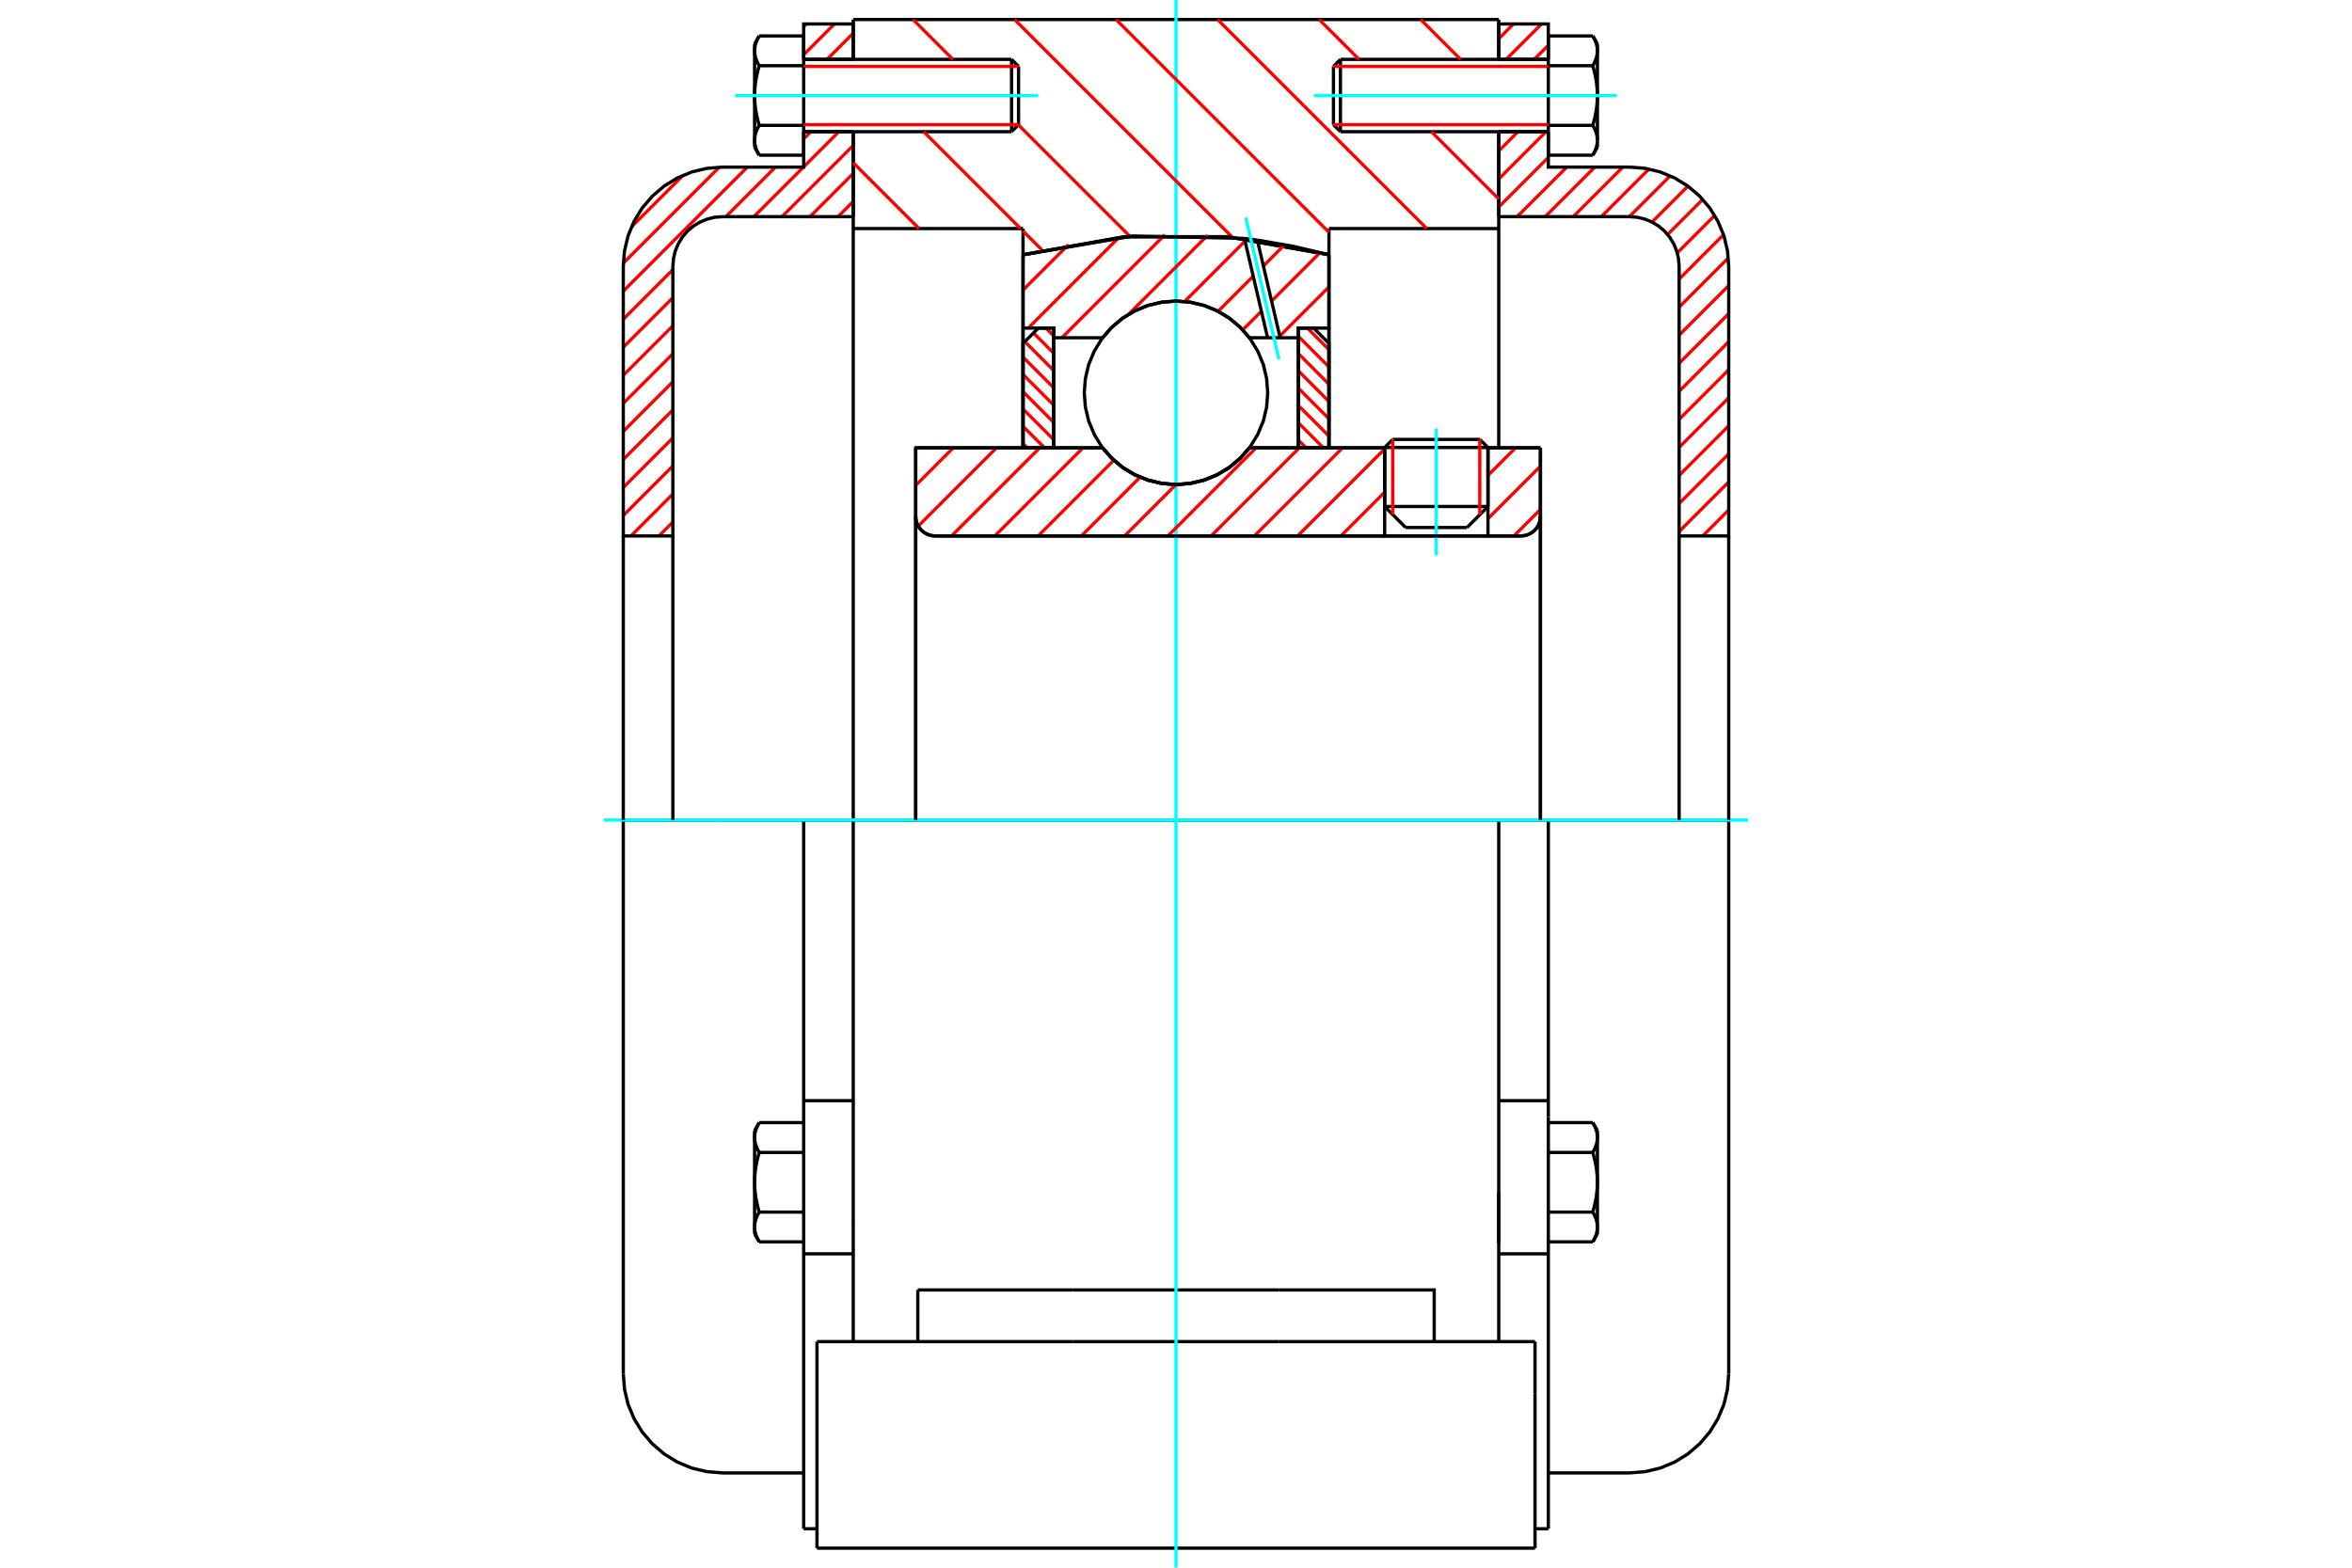 <?xml version="1.0" standalone="no"?>
<!DOCTYPE svg PUBLIC "-//W3C//DTD SVG 1.1//EN"
	"http://www.w3.org/Graphics/SVG/1.1/DTD/svg11.dtd">
<svg xmlns="http://www.w3.org/2000/svg" height="100%" width="100%" viewBox="0 0 36000 24000">
	<rect x="-1800" y="-1200" width="39600" height="26400" style="fill:#FFF"/>
	<g style="fill:none; fill-rule:evenodd" transform="matrix(1 0 0 1 0 0)">
		<g style="fill:none; stroke:#000; stroke-width:50; shape-rendering:geometricPrecision">
			<line x1="22775" y1="6851" x2="21194" y2="6851"/>
			<line x1="21318" y1="6727" x2="22650" y2="6727"/>
			<line x1="21194" y1="7754" x2="22775" y2="7754"/>
			<line x1="22454" y1="8076" x2="21515" y2="8076"/>
			<polyline points="23279,8205 23326,8201 23372,8190 23415,8172 23455,8148 23490,8118 23521,8082 23545,8042 23563,7999 23574,7953 23578,7906"/>
			<line x1="23578" y1="6856" x2="23578" y2="7906"/>
			<line x1="22775" y1="6856" x2="23578" y2="6856"/>
			<line x1="19124" y1="6856" x2="21194" y2="6856"/>
			<polyline points="16876,6856 17020,7019 17186,7158 17372,7270 17573,7351 17784,7401 18000,7418 18216,7401 18427,7351 18628,7270 18814,7158 18980,7019 19124,6856"/>
			<line x1="14016" y1="6856" x2="16876" y2="6856"/>
			<line x1="14016" y1="7906" x2="14016" y2="6856"/>
			<polyline points="14016,7906 14019,7953 14030,7999 14048,8042 14073,8082 14103,8118 14139,8148 14179,8172 14222,8190 14268,8201 14314,8205"/>
			<line x1="23279" y1="8205" x2="14314" y2="8205"/>
			<line x1="23578" y1="7906" x2="23578" y2="12554"/>
			<line x1="14016" y1="7906" x2="14016" y2="12554"/>
			<line x1="21318" y1="6727" x2="21194" y2="6851"/>
			<line x1="22775" y1="6851" x2="22650" y2="6727"/>
			<line x1="22454" y1="8076" x2="22775" y2="7754"/>
			<line x1="21194" y1="7754" x2="21515" y2="8076"/>
			<line x1="21194" y1="6851" x2="21194" y2="7754"/>
			<line x1="22775" y1="7754" x2="22775" y2="6851"/>
			<line x1="22940" y1="12554" x2="13060" y2="12554"/>
			<line x1="22940" y1="3499" x2="20341" y2="3499"/>
			<line x1="22940" y1="2016" x2="22940" y2="3499"/>
			<line x1="22940" y1="299" x2="22940" y2="909"/>
			<line x1="13060" y1="299" x2="22940" y2="299"/>
			<line x1="13060" y1="909" x2="13060" y2="299"/>
			<line x1="13060" y1="3499" x2="13060" y2="2016"/>
			<line x1="15659" y1="3499" x2="13060" y2="3499"/>
			<line x1="15659" y1="3900" x2="15659" y2="3499"/>
			<polyline points="20341,3900 18788,3624 17212,3624 15659,3900"/>
			<line x1="20341" y1="3499" x2="20341" y2="3900"/>
			<line x1="15659" y1="6856" x2="15659" y2="3900"/>
			<line x1="13060" y1="12554" x2="13060" y2="3499"/>
			<line x1="20341" y1="3900" x2="20341" y2="6856"/>
			<line x1="12505" y1="23701" x2="23495" y2="23701"/>
			<line x1="14048" y1="20539" x2="14048" y2="19748"/>
			<line x1="16419" y1="19748" x2="14048" y2="19748"/>
			<line x1="16419" y1="20539" x2="19581" y2="20539"/>
			<line x1="19581" y1="19748" x2="16419" y2="19748"/>
			<polyline points="21952,20539 21952,19748 19581,19748"/>
			<line x1="22940" y1="20539" x2="22940" y2="18735"/>
			<line x1="13060" y1="20539" x2="13060" y2="18735"/>
			<line x1="19581" y1="20539" x2="23495" y2="20539"/>
			<line x1="22940" y1="18251" x2="22940" y2="19034"/>
			<line x1="22940" y1="3499" x2="22940" y2="6856"/>
			<line x1="13060" y1="18735" x2="13060" y2="12554"/>
			<line x1="23495" y1="21330" x2="23495" y2="20539"/>
			<line x1="23495" y1="23701" x2="23495" y2="21330"/>
			<polyline points="12505,23701 12505,21330 12505,20539"/>
			<line x1="22940" y1="18735" x2="22940" y2="12554"/>
			<line x1="12505" y1="20539" x2="16419" y2="20539"/>
			<line x1="12301" y1="16850" x2="13060" y2="16850"/>
			<polyline points="12301,16850 12301,17099 12301,17150 12301,19195 12301,23404"/>
			<polyline points="11550,18784 11550,18790 11550,18796 11551,18803 11551,18809 11551,18815 11552,18821 11553,18828 11554,18834 11555,18840 11556,18846 11557,18853 11558,18859 11560,18865 11561,18871 11563,18878 11564,18884 11566,18891 11568,18897 11570,18903 11573,18910 11575,18916 11577,18923 11580,18929 11583,18936 11585,18943 11588,18949 11591,18956 11595,18963 11598,18970 11601,18977 11605,18984 11609,18991 11613,18998 11616,19005 11621,19012"/>
			<line x1="11550" y1="18890" x2="11550" y2="18784"/>
			<polyline points="11550,18099 11550,18112 11550,18124 11551,18137 11551,18149 11551,18162 11552,18174 11553,18187 11554,18199 11555,18212 11556,18224 11557,18237 11558,18249 11560,18262 11561,18274 11563,18287 11564,18300 11566,18313 11568,18325 11570,18338 11573,18351 11575,18364 11577,18377 11580,18390 11583,18403 11585,18417 11588,18430 11591,18444 11595,18457 11598,18471 11601,18485 11605,18499 11609,18513 11613,18527 11616,18541 11621,18556"/>
			<line x1="11550" y1="18784" x2="11550" y2="18099"/>
			<polyline points="11621,18556 11616,18563 11613,18570 11609,18577 11605,18584 11601,18591 11598,18598 11595,18605 11591,18611 11588,18618 11585,18625 11583,18632 11580,18638 11577,18645 11575,18651 11573,18658 11570,18664 11568,18671 11566,18677 11564,18683 11563,18690 11561,18696 11560,18702 11558,18709 11557,18715 11556,18721 11555,18727 11554,18734 11553,18740 11552,18746 11551,18752 11551,18759 11551,18765 11550,18771 11550,18777 11550,18784"/>
			<polyline points="11550,17414 11550,17421 11550,17427 11551,17433 11551,17439 11551,17446 11552,17452 11553,17458 11554,17464 11555,17471 11556,17477 11557,17483 11558,17489 11560,17496 11561,17502 11563,17508 11564,17515 11566,17521 11568,17527 11570,17534 11573,17540 11575,17547 11577,17553 11580,17560 11583,17567 11585,17573 11588,17580 11591,17587 11595,17593 11598,17600 11601,17607 11605,17614 11609,17621 11613,17628 11616,17635 11621,17643"/>
			<line x1="11550" y1="18099" x2="11550" y2="17414"/>
			<polyline points="11621,17643 11616,17657 11613,17671 11609,17685 11605,17700 11601,17713 11598,17727 11595,17741 11591,17754 11588,17768 11585,17781 11583,17795 11580,17808 11577,17821 11575,17834 11573,17847 11570,17860 11568,17873 11566,17886 11564,17898 11563,17911 11561,17924 11560,17936 11558,17949 11557,17961 11556,17974 11555,17986 11554,17999 11553,18011 11552,18024 11551,18036 11551,18049 11551,18061 11550,18074 11550,18086 11550,18099"/>
			<line x1="11550" y1="17414" x2="11550" y2="17308"/>
			<polyline points="11621,17186 11616,17193 11613,17200 11609,17208 11605,17215 11601,17222 11598,17228 11595,17235 11591,17242 11588,17249 11585,17255 11583,17262 11580,17269 11577,17275 11575,17282 11573,17288 11570,17295 11568,17301 11566,17308 11564,17314 11563,17320 11561,17327 11560,17333 11558,17339 11557,17346 11556,17352 11555,17358 11554,17364 11553,17371 11552,17377 11551,17383 11551,17389 11551,17396 11550,17402 11550,17408 11550,17414"/>
			<line x1="12301" y1="17643" x2="11621" y2="17643"/>
			<line x1="12301" y1="17186" x2="11621" y2="17186"/>
			<line x1="12301" y1="18556" x2="11621" y2="18556"/>
			<line x1="12301" y1="19012" x2="11621" y2="19012"/>
			<line x1="11058" y1="12554" x2="9540" y2="12554"/>
			<line x1="12301" y1="12554" x2="11058" y2="12554"/>
			<line x1="13060" y1="12554" x2="12301" y2="12554"/>
			<line x1="9540" y1="12554" x2="9540" y2="21031"/>
			<line x1="12301" y1="12554" x2="12301" y2="16850"/>
			<line x1="15590" y1="1909" x2="15590" y2="1017"/>
			<line x1="15483" y1="2016" x2="15483" y2="909"/>
			<polyline points="11621,1919 11616,1926 11613,1933 11609,1941 11605,1948 11601,1955 11598,1961 11595,1968 11591,1975 11588,1982 11585,1988 11583,1995 11580,2002 11577,2008 11575,2015 11573,2021 11570,2028 11568,2034 11566,2041 11564,2047 11563,2053 11561,2060 11560,2066 11558,2072 11557,2079 11556,2085 11555,2091 11554,2097 11553,2104 11552,2110 11551,2116 11551,2122 11551,2129 11550,2135 11550,2141 11550,2147"/>
			<polyline points="11550,1463 11550,1475 11550,1488 11551,1500 11551,1513 11551,1525 11552,1538 11553,1550 11554,1563 11555,1575 11556,1588 11557,1600 11558,1613 11560,1625 11561,1638 11563,1651 11564,1663 11566,1676 11568,1689 11570,1702 11573,1715 11575,1728 11577,1741 11580,1754 11583,1767 11585,1780 11588,1794 11591,1807 11595,1821 11598,1834 11601,1848 11605,1862 11609,1876 11613,1890 11616,1905 11621,1919"/>
			<line x1="11550" y1="2147" x2="11550" y2="1463"/>
			<polyline points="11550,778 11550,784 11550,790 11551,797 11551,803 11551,809 11552,815 11553,822 11554,828 11555,834 11556,840 11557,847 11558,853 11560,859 11561,866 11563,872 11564,878 11566,885 11568,891 11570,897 11573,904 11575,910 11577,917 11580,924 11583,930 11585,937 11588,943 11591,950 11595,957 11598,964 11601,971 11605,978 11609,985 11613,992 11616,999 11621,1006"/>
			<line x1="11550" y1="1463" x2="11550" y2="778"/>
			<polyline points="11621,1006 11616,1021 11613,1035 11609,1049 11605,1063 11601,1077 11598,1091 11595,1104 11591,1118 11588,1132 11585,1145 11583,1158 11580,1171 11577,1185 11575,1198 11573,1211 11570,1223 11568,1236 11566,1249 11564,1262 11563,1275 11561,1287 11560,1300 11558,1312 11557,1325 11556,1338 11555,1350 11554,1363 11553,1375 11552,1388 11551,1400 11551,1413 11551,1425 11550,1438 11550,1450 11550,1463"/>
			<line x1="11550" y1="778" x2="11550" y2="672"/>
			<polyline points="11621,550 11616,557 11613,564 11609,571 11605,578 11601,585 11598,592 11595,599 11591,606 11588,612 11585,619 11583,626 11580,632 11577,639 11575,645 11573,652 11570,658 11568,665 11566,671 11564,678 11563,684 11561,690 11560,697 11558,703 11557,709 11556,715 11555,722 11554,728 11553,734 11552,740 11551,747 11551,753 11551,759 11550,765 11550,772 11550,778"/>
			<polyline points="11550,2147 11550,2154 11550,2160 11551,2166 11551,2172 11551,2179 11552,2185 11553,2191 11554,2197 11555,2204 11556,2210 11557,2216 11558,2222 11560,2229 11561,2235 11563,2241 11564,2248 11566,2254 11568,2260 11570,2267 11573,2273 11575,2280 11577,2286 11580,2293 11583,2300 11585,2306 11588,2313 11591,2320 11595,2326 11598,2333 11601,2340 11605,2347 11609,2354 11613,2361 11616,2368 11621,2376"/>
			<line x1="11550" y1="2253" x2="11550" y2="2147"/>
			<line x1="12301" y1="550" x2="11621" y2="550"/>
			<line x1="12301" y1="1006" x2="11621" y2="1006"/>
			<line x1="12301" y1="1006" x2="12301" y2="550"/>
			<line x1="12301" y1="1919" x2="11621" y2="1919"/>
			<line x1="12301" y1="1919" x2="12301" y2="1006"/>
			<line x1="12301" y1="2376" x2="11621" y2="2376"/>
			<line x1="12301" y1="2376" x2="12301" y2="1919"/>
			<line x1="12301" y1="19195" x2="13060" y2="19195"/>
			<line x1="12301" y1="23404" x2="12505" y2="23404"/>
			<line x1="11550" y1="18890" x2="11621" y2="19012"/>
			<line x1="11621" y1="17186" x2="11550" y2="17308"/>
			<polyline points="9540,21031 9559,21268 9614,21500 9706,21720 9830,21923 9985,22104 10166,22259 10369,22384 10589,22475 10821,22530 11058,22549 12301,22549"/>
			<line x1="15483" y1="2016" x2="15590" y2="1909"/>
			<line x1="15590" y1="1017" x2="15483" y2="909"/>
			<line x1="12301" y1="2016" x2="15483" y2="2016"/>
			<line x1="15483" y1="909" x2="12301" y2="909"/>
			<line x1="11621" y1="550" x2="11550" y2="672"/>
			<line x1="11550" y1="2253" x2="11621" y2="2376"/>
			<line x1="22940" y1="16850" x2="23699" y2="16850"/>
			<line x1="23699" y1="17099" x2="23699" y2="16850"/>
			<line x1="23699" y1="17150" x2="23699" y2="17099"/>
			<line x1="23699" y1="19195" x2="23699" y2="17150"/>
			<polyline points="23699,16850 23699,12554 22940,12554"/>
			<line x1="23699" y1="23404" x2="23699" y2="19195"/>
			<polyline points="24450,17414 24450,17408 24450,17402 24449,17396 24449,17389 24449,17383 24448,17377 24447,17371 24446,17364 24445,17358 24444,17352 24443,17346 24442,17339 24440,17333 24439,17327 24437,17320 24436,17314 24434,17308 24432,17301 24430,17295 24427,17288 24425,17282 24423,17275 24420,17269 24417,17262 24415,17255 24412,17249 24409,17242 24405,17235 24402,17228 24399,17222 24395,17215 24391,17208 24387,17200 24384,17193 24379,17186"/>
			<line x1="24450" y1="17308" x2="24450" y2="17414"/>
			<polyline points="24450,18099 24450,18086 24450,18074 24449,18061 24449,18049 24449,18036 24448,18024 24447,18011 24446,17999 24445,17986 24444,17974 24443,17961 24442,17949 24440,17936 24439,17924 24437,17911 24436,17898 24434,17886 24432,17873 24430,17860 24427,17847 24425,17834 24423,17821 24420,17808 24417,17795 24415,17781 24412,17768 24409,17754 24405,17741 24402,17727 24399,17713 24395,17700 24391,17685 24387,17671 24384,17657 24379,17643"/>
			<line x1="24450" y1="17414" x2="24450" y2="18099"/>
			<polyline points="24379,17643 24384,17635 24387,17628 24391,17621 24395,17614 24399,17607 24402,17600 24405,17593 24409,17587 24412,17580 24415,17573 24417,17567 24420,17560 24423,17553 24425,17547 24427,17540 24430,17534 24432,17527 24434,17521 24436,17515 24437,17508 24439,17502 24440,17496 24442,17489 24443,17483 24444,17477 24445,17471 24446,17464 24447,17458 24448,17452 24449,17446 24449,17439 24449,17433 24450,17427 24450,17421 24450,17414"/>
			<polyline points="24450,18784 24450,18777 24450,18771 24449,18765 24449,18759 24449,18752 24448,18746 24447,18740 24446,18734 24445,18727 24444,18721 24443,18715 24442,18709 24440,18702 24439,18696 24437,18690 24436,18683 24434,18677 24432,18671 24430,18664 24427,18658 24425,18651 24423,18645 24420,18638 24417,18632 24415,18625 24412,18618 24409,18611 24405,18605 24402,18598 24399,18591 24395,18584 24391,18577 24387,18570 24384,18563 24379,18556"/>
			<line x1="24450" y1="18099" x2="24450" y2="18784"/>
			<polyline points="24379,18556 24384,18541 24387,18527 24391,18513 24395,18499 24399,18485 24402,18471 24405,18457 24409,18444 24412,18430 24415,18417 24417,18403 24420,18390 24423,18377 24425,18364 24427,18351 24430,18338 24432,18325 24434,18313 24436,18300 24437,18287 24439,18274 24440,18262 24442,18249 24443,18237 24444,18224 24445,18212 24446,18199 24447,18187 24448,18174 24449,18162 24449,18149 24449,18137 24450,18124 24450,18112 24450,18099"/>
			<line x1="24450" y1="18784" x2="24450" y2="18890"/>
			<polyline points="24379,19012 24384,19005 24387,18998 24391,18991 24395,18984 24399,18977 24402,18970 24405,18963 24409,18956 24412,18949 24415,18943 24417,18936 24420,18929 24423,18923 24425,18916 24427,18910 24430,18903 24432,18897 24434,18891 24436,18884 24437,18878 24439,18871 24440,18865 24442,18859 24443,18853 24444,18846 24445,18840 24446,18834 24447,18828 24448,18821 24449,18815 24449,18809 24449,18803 24450,18796 24450,18790 24450,18784"/>
			<line x1="23699" y1="19012" x2="24379" y2="19012"/>
			<line x1="23699" y1="18556" x2="24379" y2="18556"/>
			<line x1="23699" y1="17643" x2="24379" y2="17643"/>
			<line x1="23699" y1="17186" x2="24379" y2="17186"/>
			<polyline points="26460,12554 24942,12554 23699,12554"/>
			<line x1="26460" y1="21031" x2="26460" y2="12554"/>
			<line x1="20410" y1="1017" x2="20410" y2="1909"/>
			<line x1="20517" y1="909" x2="20517" y2="2016"/>
			<polyline points="24450,778 24450,772 24450,765 24449,759 24449,753 24449,747 24448,740 24447,734 24446,728 24445,722 24444,715 24443,709 24442,703 24440,697 24439,690 24437,684 24436,678 24434,671 24432,665 24430,658 24427,652 24425,645 24423,639 24420,632 24417,626 24415,619 24412,612 24409,606 24405,599 24402,592 24399,585 24395,578 24391,571 24387,564 24384,557 24379,550"/>
			<line x1="24450" y1="672" x2="24450" y2="778"/>
			<polyline points="24379,2376 24384,2368 24387,2361 24391,2354 24395,2347 24399,2340 24402,2333 24405,2326 24409,2320 24412,2313 24415,2306 24417,2300 24420,2293 24423,2286 24425,2280 24427,2273 24430,2267 24432,2260 24434,2254 24436,2248 24437,2241 24439,2235 24440,2229 24442,2222 24443,2216 24444,2210 24445,2204 24446,2197 24447,2191 24448,2185 24449,2179 24449,2172 24449,2166 24450,2160 24450,2154 24450,2147 24450,2253"/>
			<polyline points="24450,1463 24450,1450 24450,1438 24449,1425 24449,1413 24449,1400 24448,1388 24447,1375 24446,1363 24445,1350 24444,1338 24443,1325 24442,1312 24440,1300 24439,1287 24437,1275 24436,1262 24434,1249 24432,1236 24430,1223 24427,1211 24425,1198 24423,1185 24420,1171 24417,1158 24415,1145 24412,1132 24409,1118 24405,1104 24402,1091 24399,1077 24395,1063 24391,1049 24387,1035 24384,1021 24379,1006"/>
			<line x1="24450" y1="778" x2="24450" y2="1463"/>
			<polyline points="24379,1006 24384,999 24387,992 24391,985 24395,978 24399,971 24402,964 24405,957 24409,950 24412,943 24415,937 24417,930 24420,924 24423,917 24425,910 24427,904 24430,897 24432,891 24434,885 24436,878 24437,872 24439,866 24440,859 24442,853 24443,847 24444,840 24445,834 24446,828 24447,822 24448,815 24449,809 24449,803 24449,797 24450,790 24450,784 24450,778"/>
			<polyline points="24450,2147 24450,2141 24450,2135 24449,2129 24449,2122 24449,2116 24448,2110 24447,2104 24446,2097 24445,2091 24444,2085 24443,2079 24442,2072 24440,2066 24439,2060 24437,2053 24436,2047 24434,2041 24432,2034 24430,2028 24427,2021 24425,2015 24423,2008 24420,2002 24417,1995 24415,1988 24412,1982 24409,1975 24405,1968 24402,1961 24399,1955 24395,1948 24391,1941 24387,1933 24384,1926 24379,1919"/>
			<line x1="24450" y1="1463" x2="24450" y2="2147"/>
			<polyline points="24379,1919 24384,1905 24387,1890 24391,1876 24395,1862 24399,1848 24402,1834 24405,1821 24409,1807 24412,1794 24415,1780 24417,1767 24420,1754 24423,1741 24425,1728 24427,1715 24430,1702 24432,1689 24434,1676 24436,1663 24437,1651 24439,1638 24440,1625 24442,1613 24443,1600 24444,1588 24445,1575 24446,1563 24447,1550 24448,1538 24449,1525 24449,1513 24449,1500 24450,1488 24450,1475 24450,1463"/>
			<line x1="23699" y1="1006" x2="24379" y2="1006"/>
			<polyline points="23699,1006 23699,1919 24379,1919"/>
			<line x1="23699" y1="550" x2="24379" y2="550"/>
			<line x1="23699" y1="550" x2="23699" y2="1006"/>
			<line x1="23699" y1="2376" x2="24379" y2="2376"/>
			<line x1="23699" y1="1919" x2="23699" y2="2376"/>
			<line x1="22940" y1="19195" x2="23699" y2="19195"/>
			<line x1="23495" y1="23404" x2="23699" y2="23404"/>
			<line x1="24450" y1="17308" x2="24379" y2="17186"/>
			<line x1="24379" y1="19012" x2="24450" y2="18890"/>
			<polyline points="24942,22549 25179,22530 25411,22475 25631,22384 25834,22259 26015,22104 26170,21923 26294,21720 26386,21500 26441,21268 26460,21031"/>
			<line x1="23699" y1="22549" x2="24942" y2="22549"/>
			<line x1="20517" y1="909" x2="20410" y2="1017"/>
			<line x1="20410" y1="1909" x2="20517" y2="2016"/>
			<line x1="23699" y1="909" x2="20517" y2="909"/>
			<line x1="20517" y1="2016" x2="23699" y2="2016"/>
			<line x1="24450" y1="672" x2="24379" y2="550"/>
			<line x1="24379" y1="2376" x2="24450" y2="2253"/>
		</g>
		<g style="fill:none; stroke:#0FF; stroke-width:50; shape-rendering:geometricPrecision">
			<line x1="21984" y1="8502" x2="21984" y2="6559"/>
			<line x1="18000" y1="24000" x2="18000" y2="0"/>
			<line x1="9242" y1="12554" x2="26758" y2="12554"/>
			<line x1="11251" y1="1463" x2="15889" y2="1463"/>
			<line x1="20111" y1="1463" x2="24749" y2="1463"/>
		</g>
		<g style="fill:none; stroke:#F00; stroke-width:50; shape-rendering:geometricPrecision">
			<line x1="26460" y1="7807" x2="26062" y2="8205"/>
			<line x1="26460" y1="7378" x2="25701" y2="8137"/>
			<line x1="26460" y1="6949" x2="25701" y2="7708"/>
			<line x1="26460" y1="6519" x2="25701" y2="7278"/>
			<line x1="26460" y1="6090" x2="25701" y2="6849"/>
			<line x1="26460" y1="5661" x2="25701" y2="6420"/>
			<line x1="26460" y1="5231" x2="25701" y2="5990"/>
			<line x1="26460" y1="4802" x2="25701" y2="5561"/>
			<line x1="26460" y1="4372" x2="25701" y2="5131"/>
			<line x1="26454" y1="3949" x2="25701" y2="4702"/>
			<line x1="26380" y1="3593" x2="25701" y2="4273"/>
			<line x1="26245" y1="3299" x2="25672" y2="3872"/>
			<line x1="26062" y1="3053" x2="25525" y2="3590"/>
			<line x1="25836" y1="2849" x2="25286" y2="3400"/>
			<line x1="25564" y1="2692" x2="24939" y2="3317"/>
			<line x1="25239" y1="2588" x2="24510" y2="3317"/>
			<line x1="24839" y1="2558" x2="24080" y2="3317"/>
			<line x1="24410" y1="2558" x2="23651" y2="3317"/>
			<line x1="23981" y1="2558" x2="23221" y2="3317"/>
			<line x1="23699" y1="2410" x2="22940" y2="3169"/>
			<line x1="23664" y1="2016" x2="22940" y2="2740"/>
			<line x1="23234" y1="2016" x2="22940" y2="2311"/>
			<line x1="23699" y1="693" x2="23483" y2="909"/>
			<line x1="23595" y1="367" x2="23053" y2="909"/>
			<line x1="23166" y1="367" x2="22940" y2="593"/>
		</g>
		<g style="fill:none; stroke:#000; stroke-width:50; shape-rendering:geometricPrecision">
			<line x1="22940" y1="3317" x2="22940" y2="2016"/>
			<line x1="22940" y1="909" x2="23699" y2="909"/>
			<line x1="23699" y1="2016" x2="22940" y2="2016"/>
			<polyline points="22940,909 22940,367 23699,367 23699,909"/>
			<polyline points="23699,2016 23699,2558 24942,2558"/>
			<polyline points="26460,4076 26441,3839 26386,3607 26294,3387 26170,3184 26015,3003 25834,2848 25631,2724 25411,2632 25179,2577 24942,2558"/>
			<polyline points="26460,4076 26460,8205 25701,8205 25701,4076 25691,3957 25664,3842 25618,3732 25556,3630 25479,3539 25388,3462 25286,3400 25176,3354 25061,3326 24942,3317 22940,3317"/>
			<line x1="26460" y1="12554" x2="26460" y2="8205"/>
			<line x1="25701" y1="8205" x2="25701" y2="12554"/>
		</g>
		<g style="fill:none; stroke:#F00; stroke-width:50; shape-rendering:geometricPrecision">
			<line x1="10299" y1="7992" x2="10086" y2="8205"/>
			<line x1="10299" y1="7563" x2="9657" y2="8205"/>
			<line x1="10299" y1="7133" x2="9540" y2="7892"/>
			<line x1="10299" y1="6704" x2="9540" y2="7463"/>
			<line x1="10299" y1="6275" x2="9540" y2="7034"/>
			<line x1="13060" y1="3084" x2="12827" y2="3317"/>
			<line x1="10299" y1="5845" x2="9540" y2="6604"/>
			<line x1="13060" y1="2655" x2="12398" y2="3317"/>
			<line x1="10299" y1="5416" x2="9540" y2="6175"/>
			<line x1="13060" y1="2226" x2="11969" y2="3317"/>
			<line x1="10299" y1="4987" x2="9540" y2="5746"/>
			<line x1="12840" y1="2016" x2="12301" y2="2555"/>
			<line x1="12298" y1="2558" x2="11539" y2="3317"/>
			<line x1="10299" y1="4557" x2="9540" y2="5316"/>
			<line x1="12411" y1="2016" x2="12301" y2="2126"/>
			<line x1="11869" y1="2558" x2="11110" y2="3317"/>
			<line x1="10299" y1="4128" x2="9540" y2="4887"/>
			<line x1="11439" y1="2558" x2="9540" y2="4457"/>
			<line x1="13060" y1="508" x2="12659" y2="909"/>
			<line x1="11009" y1="2560" x2="9542" y2="4027"/>
			<line x1="12772" y1="367" x2="12301" y2="838"/>
			<line x1="10455" y1="2684" x2="9666" y2="3473"/>
			<line x1="12342" y1="367" x2="12301" y2="408"/>
		</g>
		<g style="fill:none; stroke:#000; stroke-width:50; shape-rendering:geometricPrecision">
			<line x1="13060" y1="3317" x2="13060" y2="2016"/>
			<line x1="13060" y1="909" x2="12301" y2="909"/>
			<line x1="12301" y1="2016" x2="13060" y2="2016"/>
			<polyline points="13060,909 13060,367 12301,367 12301,909"/>
			<polyline points="12301,2016 12301,2558 11058,2558 10821,2577 10589,2632 10369,2724 10166,2848 9985,3003 9830,3184 9706,3387 9614,3607 9559,3839 9540,4076 9540,8205 10299,8205 10299,4076"/>
			<polyline points="11058,3317 10939,3326 10824,3354 10714,3400 10612,3462 10521,3539 10444,3630 10382,3732 10336,3842 10309,3957 10299,4076"/>
			<line x1="11058" y1="3317" x2="13060" y2="3317"/>
			<line x1="9540" y1="12554" x2="9540" y2="8205"/>
			<line x1="10299" y1="8205" x2="10299" y2="12554"/>
		</g>
		<g style="fill:none; stroke:#F00; stroke-width:50; shape-rendering:geometricPrecision">
			<line x1="21746" y1="299" x2="22356" y2="909"/>
			<line x1="20191" y1="299" x2="20802" y2="909"/>
			<line x1="21909" y1="2016" x2="22940" y2="3047"/>
			<line x1="18637" y1="299" x2="21838" y2="3499"/>
			<line x1="17083" y1="299" x2="20341" y2="3556"/>
			<line x1="15529" y1="299" x2="18865" y2="3635"/>
			<line x1="13975" y1="299" x2="14585" y2="909"/>
			<line x1="15587" y1="1911" x2="17297" y2="3621"/>
			<line x1="14138" y1="2016" x2="15621" y2="3499"/>
			<line x1="15659" y1="3537" x2="15950" y2="3828"/>
			<line x1="13060" y1="2492" x2="14067" y2="3499"/>
		</g>
		<g style="fill:none; stroke:#000; stroke-width:50; shape-rendering:geometricPrecision">
			<polyline points="20341,3900 18788,3624 17212,3624 15659,3900"/>
		</g>
		<g style="fill:none; stroke:#F00; stroke-width:50; shape-rendering:geometricPrecision">
			<line x1="22650" y1="6727" x2="22650" y2="7879"/>
			<line x1="21318" y1="7879" x2="21318" y2="6727"/>
			<line x1="15659" y1="6792" x2="15723" y2="6856"/>
			<line x1="15659" y1="6527" x2="15988" y2="6856"/>
			<line x1="15659" y1="6262" x2="16127" y2="6730"/>
			<line x1="15659" y1="5997" x2="16127" y2="6466"/>
			<line x1="15659" y1="5733" x2="16127" y2="6201"/>
			<line x1="15659" y1="5468" x2="16127" y2="5936"/>
			<line x1="15686" y1="5230" x2="16127" y2="5671"/>
			<line x1="15819" y1="5098" x2="16127" y2="5406"/>
			<line x1="16009" y1="5023" x2="16127" y2="5141"/>
		</g>
		<g style="fill:none; stroke:#000; stroke-width:50; shape-rendering:geometricPrecision">
			<polyline points="16127,6856 16127,5023 15893,5023 15659,5257 15659,6856 16127,6856"/>
		</g>
		<g style="fill:none; stroke:#F00; stroke-width:50; shape-rendering:geometricPrecision">
			<line x1="20012" y1="5023" x2="20341" y2="5352"/>
			<line x1="19873" y1="5149" x2="20341" y2="5617"/>
			<line x1="19873" y1="5413" x2="20341" y2="5882"/>
			<line x1="19873" y1="5678" x2="20341" y2="6146"/>
			<line x1="19873" y1="5943" x2="20341" y2="6411"/>
			<line x1="19873" y1="6208" x2="20341" y2="6676"/>
			<line x1="19873" y1="6473" x2="20256" y2="6856"/>
			<line x1="19873" y1="6738" x2="19991" y2="6856"/>
		</g>
		<g style="fill:none; stroke:#000; stroke-width:50; shape-rendering:geometricPrecision">
			<polyline points="19873,6856 19873,5023 20107,5023 20341,5257 20341,6856 19873,6856"/>
			<polyline points="19404,6013 19387,5794 19336,5579 19251,5376 19136,5188 18993,5020 18826,4877 18638,4762 18434,4678 18220,4626 18000,4609 17780,4626 17566,4678 17362,4762 17174,4877 17007,5020 16864,5188 16749,5376 16664,5579 16613,5794 16596,6013 16613,6233 16664,6447 16749,6651 16864,6839 17007,7006 17174,7150 17362,7265 17566,7349 17780,7401 18000,7418 18220,7401 18434,7349 18638,7265 18826,7150 18993,7006 19136,6839 19251,6651 19336,6447 19387,6233 19404,6013"/>
		</g>
		<g style="fill:none; stroke:#F00; stroke-width:50; shape-rendering:geometricPrecision">
			<line x1="20341" y1="4393" x2="19588" y2="5145"/>
			<line x1="20204" y1="3867" x2="19463" y2="4609"/>
			<line x1="19307" y1="4765" x2="19022" y2="5050"/>
			<line x1="19662" y1="3747" x2="19338" y2="4072"/>
			<line x1="19182" y1="4228" x2="18644" y2="4766"/>
			<line x1="19056" y1="3691" x2="18132" y2="4616"/>
			<line x1="18483" y1="3602" x2="17273" y2="4813"/>
			<line x1="17830" y1="3593" x2="16253" y2="5171"/>
			<line x1="17125" y1="3636" x2="15738" y2="5023"/>
			<line x1="16355" y1="3744" x2="15659" y2="4440"/>
		</g>
		<g style="fill:none; stroke:#000; stroke-width:50; shape-rendering:geometricPrecision">
			<polyline points="15659,6856 15659,5023 15659,3900"/>
			<polyline points="19047,3650 17341,3613 15659,3900"/>
			<polyline points="19245,3676 19146,3662 19047,3650"/>
			<polyline points="20341,3900 19796,3771 19245,3676"/>
			<polyline points="20341,3900 20341,5023 19873,5023 19873,5171 19873,6856"/>
			<polyline points="19873,5171 19594,5171 19402,5171 19124,5171 18980,5008 18814,4869 18628,4757 18427,4675 18216,4626 18000,4609 17784,4626 17573,4675 17372,4757 17186,4869 17020,5008 16876,5171 16127,5171 16127,6856"/>
			<polyline points="16127,5171 16127,5023 15659,5023"/>
			<line x1="20341" y1="5023" x2="20341" y2="6856"/>
		</g>
		<g style="fill:none; stroke:#0FF; stroke-width:50; shape-rendering:geometricPrecision">
			<line x1="19576" y1="5502" x2="19068" y2="3331"/>
		</g>
		<g style="fill:none; stroke:#000; stroke-width:50; shape-rendering:geometricPrecision">
			<line x1="19402" y1="5171" x2="19047" y2="3650"/>
			<line x1="19594" y1="5171" x2="19245" y2="3676"/>
		</g>
		<g style="fill:none; stroke:#F00; stroke-width:50; shape-rendering:geometricPrecision">
			<line x1="23578" y1="7799" x2="23172" y2="8205"/>
			<line x1="23578" y1="7137" x2="22775" y2="7940"/>
			<line x1="23197" y1="6856" x2="22775" y2="7278"/>
			<line x1="21194" y1="8198" x2="21186" y2="8205"/>
			<line x1="21194" y1="7535" x2="20524" y2="8205"/>
			<line x1="21194" y1="6873" x2="19862" y2="8205"/>
			<line x1="20549" y1="6856" x2="19200" y2="8205"/>
			<line x1="19887" y1="6856" x2="18538" y2="8205"/>
			<line x1="19225" y1="6856" x2="17876" y2="8205"/>
			<line x1="18001" y1="7417" x2="17214" y2="8205"/>
			<line x1="17451" y1="7305" x2="16552" y2="8205"/>
			<line x1="17048" y1="7046" x2="15890" y2="8205"/>
			<line x1="16576" y1="6856" x2="15227" y2="8205"/>
			<line x1="15914" y1="6856" x2="14565" y2="8205"/>
			<line x1="15252" y1="6856" x2="14055" y2="8054"/>
			<line x1="14590" y1="6856" x2="14016" y2="7431"/>
		</g>
		<g style="fill:none; stroke:#000; stroke-width:50; shape-rendering:geometricPrecision">
			<line x1="23578" y1="12554" x2="23578" y2="6856"/>
			<polyline points="23279,8205 23326,8201 23372,8190 23415,8172 23455,8148 23490,8118 23521,8082 23545,8042 23563,7999 23574,7953 23578,7906"/>
			<polyline points="23279,8205 22775,8205 22775,6856"/>
			<polyline points="22775,8205 21194,8205 21194,6856"/>
			<line x1="21194" y1="8205" x2="14314" y2="8205"/>
			<polyline points="14016,7906 14019,7953 14030,7999 14048,8042 14073,8082 14103,8118 14139,8148 14179,8172 14222,8190 14268,8201 14314,8205"/>
			<polyline points="14016,7906 14016,6856 14484,6856 16876,6856 17020,7019 17186,7158 17372,7270 17573,7351 17784,7401 18000,7418 18216,7401 18427,7351 18628,7270 18814,7158 18980,7019 19124,6856 21194,6856"/>
			<line x1="22775" y1="6856" x2="23578" y2="6856"/>
			<line x1="14016" y1="12554" x2="14016" y2="7906"/>
		</g>
		<g style="fill:none; stroke:#F00; stroke-width:50; shape-rendering:geometricPrecision">
			<line x1="23699" y1="1017" x2="20410" y2="1017"/>
			<line x1="20410" y1="1909" x2="23699" y2="1909"/>
		</g>
		<g style="fill:none; stroke:#F00; stroke-width:50; shape-rendering:geometricPrecision">
			<line x1="12301" y1="1017" x2="15590" y2="1017"/>
			<line x1="15590" y1="1909" x2="12301" y2="1909"/>
		</g>
	</g>
</svg>

